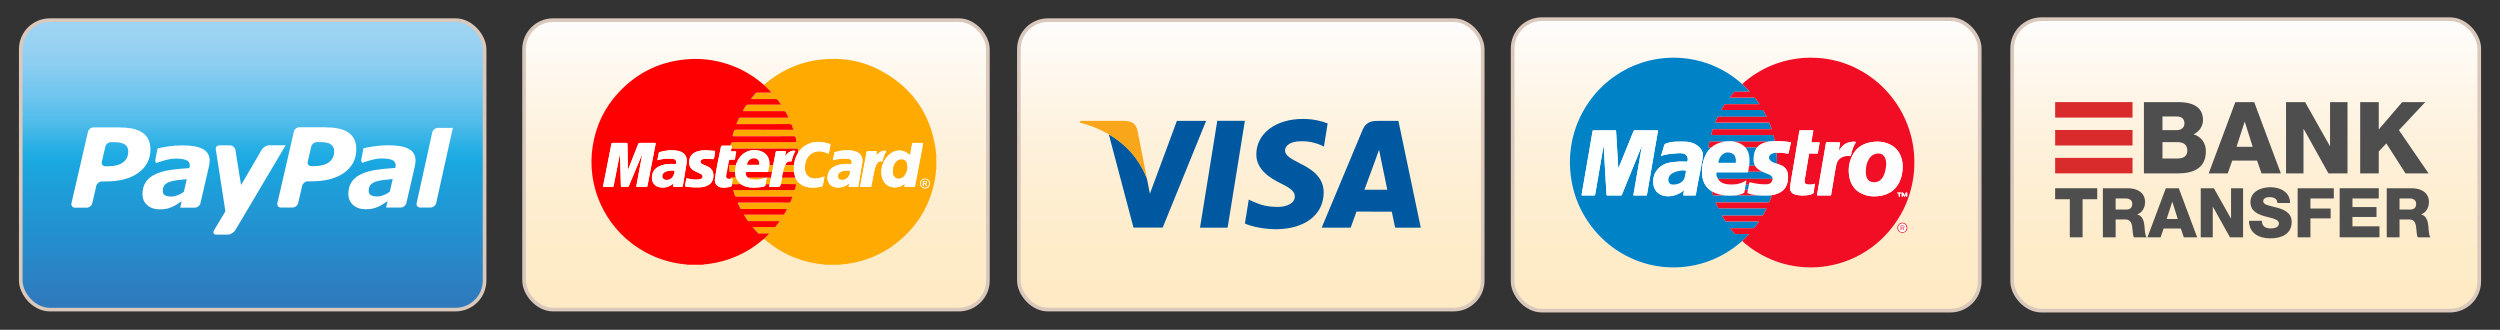 <svg xmlns="http://www.w3.org/2000/svg" xmlns:xlink="http://www.w3.org/1999/xlink" id="Layer_1" viewBox="0 0 470 62"><rect x="0" y="0" width="470" height="62" fill="#333333" stroke="none"/><defs><style>      .st0 {        fill: #f10e25;      }      .st1 {        fill: #fefdfd;      }      .st2 {        fill: #0383c8;      }      .st3 {        fill: #0481c6;      }      .st4 {        fill: #fefefd;      }      .st5 {        fill: #faa61a;      }      .st6 {        fill: #d92b2b;      }      .st7 {        fill: #fe0001;      }      .st8 {        fill: #feaa00;      }      .st9 {        fill: url(#linear-gradient1);      }      .st9, .st10, .st11, .st12, .st13 {        stroke: #d9c8bb;      }      .st9, .st10, .st13 {        stroke-width: .683px;      }      .st10 {        fill: url(#linear-gradient2);      }      .st11 {        fill: url(#linear-gradient4);      }      .st11, .st12 {        stroke-width: .688px;      }      .st12 {        fill: url(#linear-gradient3);      }      .st14 {        fill: #0082c7;      }      .st15 {        fill: #4e4e4e;      }      .st16 {        fill: #fff;      }      .st17 {        fill: #0058a0;      }      .st18 {        fill: #fefefe;      }      .st13 {        fill: url(#linear-gradient);      }      .st19 {        fill: #f01329;      }      .st20 {        fill: #fdfefe;      }      .st21 {        fill: #f10f26;      }      .st22 {        fill: #fefdfe;      }      .st23 {        fill: #0182c8;      }      .st24 {        fill: #fef9f9;      }    </style><linearGradient id="linear-gradient" x1="142.125" y1="58.203" x2="142.125" y2="3.788" gradientUnits="userSpaceOnUse"><stop offset="0" stop-color="#feeac4"></stop><stop offset=".24" stop-color="#feecca"></stop><stop offset=".567" stop-color="#fef1db"></stop><stop offset=".941" stop-color="#fefbf7"></stop><stop offset="1" stop-color="#fefdfd"></stop></linearGradient><linearGradient id="linear-gradient1" x1="235.149" x2="235.149" xlink:href="#linear-gradient"></linearGradient><linearGradient id="linear-gradient2" x1="47.503" y1="58.203" x2="47.503" y2="3.788" gradientUnits="userSpaceOnUse"><stop offset="0" stop-color="#3078bc"></stop><stop offset=".5" stop-color="#1aa6df"></stop><stop offset=".545" stop-color="#21ade4"></stop><stop offset=".649" stop-color="#51bcea"></stop><stop offset=".748" stop-color="#71c6ef"></stop><stop offset=".843" stop-color="#8bcdf1"></stop><stop offset=".929" stop-color="#99d2f2"></stop><stop offset="1" stop-color="#9fd4f3"></stop></linearGradient><linearGradient id="linear-gradient3" x1="328.279" y1="58.398" x2="328.279" y2="3.602" xlink:href="#linear-gradient"></linearGradient><linearGradient id="linear-gradient4" x1="422.192" y1="58.398" x2="422.192" y2="3.602" xlink:href="#linear-gradient"></linearGradient></defs><g><rect class="st13" x="98.525" y="3.788" width="87.202" height="54.416" rx="5.464" ry="5.464"></rect><rect class="st9" x="191.548" y="3.788" width="87.202" height="54.416" rx="5.464" ry="5.464"></rect><g id="mpuyg7.tif"><g><path class="st8" d="M176.03,29.055v2.786c-.073.045-.045.121-.05.183-.05.572-.116,1.142-.218,1.706-.754,4.175-2.651,7.745-5.723,10.669-3.089,2.941-6.767,4.676-11,5.232-.364.048-.735.038-1.091.14h-2.887c-.033-.072-.1-.047-.155-.052-1.068-.095-2.122-.267-3.161-.533-3.052-.779-5.754-2.22-8.122-4.293.307-.338.693-.599.993-.997-.637,0-1.235.001-1.833-.001-.082-0-.174.028-.243-.037-.37-.352-.701-.739-1.055-1.178.148,0,.239,0,.329,0,1.232,0,2.465.001,3.697-.001.089-0.0.191.03.262-.054.275-.325.537-.659.776-1.02-.112-.058-.206-.035-.295-.035-1.798-.002-3.596-.001-5.394-.002-.106-0-.221.026-.296-.09-.211-.325-.426-.648-.64-.971-.068-.103-.043-.15.084-.149.211.003.422 0.0.633 0,2.161-0,4.322.001,6.483-.002.101-0.0.224.051.298-.073.188-.316.382-.628.542-.995h-.332c-2.718,0-5.436 0-8.154-0-.123-0-.248.026-.316-.132-.13-.301-.272-.598-.417-.892-.079-.158-.016-.195.13-.187.067.004.135 0.0.203 0,3.072-0,6.145-.002,9.217.005.201 0.0.308-.053.368-.245.062-.2.151-.392.226-.589.11-.29.109-.291-.197-.291-3.402-0-6.803-.002-10.205.004-.199 0-.31-.041-.357-.249-.047-.212-.133-.416-.197-.625-.107-.347-.106-.347.267-.347,3.452-0,6.905.001,10.357-.003.275-0.0.613.114.81-.05.193-.161.174-.509.24-.777.072-.292.071-.293-.232-.295-.852-.004-1.705-.008-2.557-.012.033-.407.131-.802.212-1.2.829-.001,1.658-.001,2.486-.002.49,1.048,1.337,1.616,2.454,1.814.742.132,1.478.061,2.212-.078.461-.088.465-.08.554-.531.093-.473.18-.948.273-1.445-.346.123-.655.233-.974.314-.331.084-.663.112-1.002.088-.888-.064-1.513-.614-1.68-1.483-.094-.49-.038-.975.066-1.455.255-1.183,1.089-2.006,2.222-2.159.697-.094,1.354.094,1.983.386.118.055.184.091.213-.091.081-.507.179-1.012.278-1.516.024-.122-.026-.168-.13-.195-.261-.067-.519-.144-.781-.206-1.418-.336-2.76-.195-3.993.639-.453.306-.805.713-1.152,1.126-.021-.184-.047-.367-.062-.551-.007-.086-.045-.12-.127-.118-.076.001-.152-.001-.228-.001-4.034-.001-8.068-.003-12.102-.004.01-.074.015-.15.03-.223.063-.309.064-.309-.234-.336.012-.083.021-.166.037-.248q.079-.403.478-.403c3.857,0,7.714,0,11.57,0q.354,0,.279-.362c-.033-.156-.084-.31-.101-.467-.025-.225-.124-.294-.356-.293-3.713.008-7.427.006-11.14.006-.059,0-.119-.007-.177.001-.191.029-.236-.047-.18-.222.077-.24.159-.479.212-.725.049-.225.164-.277.386-.277,3.494.008,6.988.005,10.482.005.059,0,.119-.005.177.001.137.014.161-.045.117-.162-.074-.197-.16-.391-.211-.593-.062-.245-.188-.317-.445-.316-3.215.01-6.431.007-9.646.007-.068,0-.135-.005-.202.001-.158.014-.166-.056-.111-.178.118-.26.245-.518.343-.786.072-.196.18-.258.39-.257,2.878.008,5.756.005,8.634.005.068,0,.135-.004.203.001.133.009.168-.035.103-.159-.146-.275-.297-.548-.426-.831-.087-.19-.213-.241-.415-.241-2.439.007-4.878.004-7.317.004-.068,0-.135-.002-.203-0-.153.004-.178-.057-.1-.182.152-.243.314-.481.446-.734.12-.229.279-.303.54-.301,1.949.012,3.899.007,5.848.005.086-0.0.179.024.282-.041-.193-.266-.388-.509-.553-.772-.124-.198-.277-.249-.501-.248-1.443.009-2.886.005-4.329.003-.089-0-.182.024-.292-.034.277-.358.558-.7.856-1.03.1-.11.203-.153.351-.152.802.006,1.603.004,2.405.001.077-0.0.166.037.237-.04-.406-.528-.932-.93-1.386-1.405.041-.03.083-.057.121-.09,3.461-2.977,7.475-4.577,12.031-4.777,3.322-.146,6.51.482,9.466,2.014,6.075,3.149,9.646,8.12,10.653,14.909.051.346.036.7.139,1.039ZM170.102,34.539c-.02.157-.024.276-.053.388-.045.172.015.212.182.209.523-.01,1.046-.009,1.569-0.0.157.003.21-.042.24-.203.488-2.626.982-5.25,1.484-7.873.035-.181-.028-.194-.173-.192-.548.006-1.097.012-1.645.001-.171-.004-.211.066-.236.214-.08.474-.165.946-.264,1.416-.045.215-.046.443-.157.661-.053-.048-.09-.082-.127-.115-.996-.902-2.272-1-3.397-.262-1.365.897-2.133,2.857-1.742,4.446.367,1.492,1.543,2.247,3.042,1.947.469-.094.88-.315,1.275-.638ZM159.617,34.47c-.019.177-.025.295-.045.411-.032.185.01.267.226.258.438-.019.878-.018,1.316 0.0.205.009.249-.077.278-.252.192-1.19.396-2.377.592-3.566.06-.365.153-.733.152-1.099-.001-.879-.5-1.519-1.381-1.78-1.267-.375-2.52-.183-3.763.154-.062.017-.11.043-.123.11-.092.464-.184.928-.281,1.418.077-.021.108-.03.14-.038.899-.222,1.807-.327,2.732-.222.153.017.3.053.43.136.213.136.287.418.193.727-.076.25-.274.103-.404.099-.788-.022-1.57.002-2.324.264-.929.323-1.6.885-1.768,1.916-.17,1.039.3,1.877,1.226,2.157.309.094.626.124.95.099.684-.051,1.298-.271,1.853-.789ZM164.711,29.237c.036-.198.064-.397.11-.592.038-.165.021-.246-.183-.241-.489.013-.978.011-1.467 0-.157-.003-.222.048-.251.2-.394,2.119-.79,4.238-1.195,6.355-.035.183.031.195.174.193.557-.005,1.113-.007,1.67.001.167.003.23-.049.261-.219.159-.878.325-1.755.504-2.629.108-.528.235-1.054.518-1.523.205-.339.499-.53.908-.447.138.028.161-.035.182-.132.13-.595.321-1.169.63-1.698.089-.152.015-.159-.11-.17-.417-.038-.78.087-1.11.335-.222.167-.407.372-.64.566ZM172.984,34.494c-.002.511.395.919.905.928.503.009.92-.399.927-.906.007-.524-.401-.943-.917-.941-.507.002-.913.409-.915.919Z"></path><path class="st7" d="M146.819,34.604c.852.004,1.705.008,2.557.012.303.001.304.003.232.295-.066.268-.047.615-.24.777-.196.165-.535.05-.81.05-3.452.004-6.905.003-10.357.003-.373,0-.374 0-.267.347.065.209.15.412.197.625.046.208.158.249.357.249,3.402-.006,6.803-.004,10.205-.004.306,0,.307.001.197.291-.075.197-.164.388-.226.589-.06.192-.167.245-.368.245-3.072-.007-6.145-.005-9.217-.005-.068,0-.135.003-.203-0-.146-.008-.209.029-.13.187.146.294.287.591.417.892.068.158.194.132.316.132,2.718 0,5.436 0,8.154 0h.332c-.16.367-.354.68-.542.995-.074.124-.197.073-.298.073-2.161.003-4.322.002-6.483.002-.211,0-.422.003-.633-0-.127-.002-.152.045-.084.149.213.324.428.646.64.971.076.116.19.09.296.09,1.798.001,3.596 0,5.394.002.089 0.0.183-.022.295.035-.24.361-.501.696-.776,1.02-.071.084-.173.054-.262.054-1.232.002-2.465.001-3.697.001-.091,0-.181,0-.329,0,.354.439.684.826,1.055,1.178.069.066.161.037.243.037.598.002,1.196.001,1.833.001-.299.398-.686.658-.993.997-.033.027-.066.053-.098.08-3.001,2.59-6.463,4.152-10.399,4.66-.336.043-.682.026-1.009.138h-2.938c-.032-.074-.1-.047-.154-.051-3.277-.289-6.296-1.323-9.055-3.119-6.334-4.123-9.705-11.614-8.555-19.065.603-3.908,2.241-7.335,4.946-10.218,3.548-3.782,7.931-5.85,13.111-6.199,2.959-.199,5.815.279,8.563,1.386,2.059.829,3.912,1.999,5.584,3.457.453.474.979.877,1.386,1.405-.071.078-.16.04-.237.04-.802.003-1.604.005-2.405-.001-.147-.001-.251.041-.351.152-.297.33-.578.672-.856,1.03.111.058.204.034.292.034,1.443.002,2.886.006,4.329-.003.224-.001.377.05.501.248.164.263.36.506.553.772-.103.065-.196.041-.282.041-1.95.002-3.899.007-5.848-.005-.261-.002-.42.072-.54.301-.133.253-.294.491-.446.734-.079.126-.053.186.1.182.067-.002.135 0.0.203 0,2.439 0,4.878.002,7.317-.004.202-.001.329.05.415.241.129.283.28.556.426.831.066.123.03.167-.103.159-.067-.004-.135-.001-.203-.001-2.878 0-5.756.003-8.634-.005-.21-.001-.318.061-.39.257-.098.268-.224.526-.343.786-.055.121-.047.191.111.178.067-.006.135-.001.202-.001,3.215,0,6.431.004,9.646-.007.257-.001.383.071.445.316.051.203.137.397.211.593.044.117.02.176-.117.162-.058-.006-.118-.001-.177-.001-3.494,0-6.988.002-10.482-.005-.222-0-.338.052-.386.277-.053.245-.135.485-.212.725-.056.175-.011.251.18.222.058-.009.118-.001.177-.001,3.713,0,7.427.002,11.14-.006.232-.001.332.068.356.293.017.158.068.311.101.467q.076.362-.279.362c-3.857,0-7.714,0-11.57,0q-.398,0-.478.403c-.016.082-.025.165-.037.248-.497.005-.995.022-1.492.008-.203-.006-.277.064-.315.252-.403,1.964-.821,3.925-1.116,5.909-.141.95.329,1.573,1.276,1.711.457.067.907-.021,1.358-.088.317-.047.596-.12.574-.529-.001-.013.019-.027.029-.04.512.015,1.023.04,1.535-.013.298.172.592.347.924.451,1.055.331,2.121.267,3.192.098.324-.051.624-.114.654-.524 0-.005.013-.01.02-.015.232.028.465.022.697.004.034.111-.009.215-.035.319-.041.162-.014.239.184.233.46-.014.921-.005,1.382-.005q.46,0,.576-.456c.008-.032.027-.061.041-.091ZM116.529,29.063c.011.002.021.004.032.005.003.042.006.084.007.126.054,1.906.111,3.813.156,5.719.005.198.069.239.25.231.312-.014.625-.015.936 0.0.181.009.261-.054.331-.221.754-1.819,1.518-3.634,2.281-5.449.037-.087.051-.192.162-.278-.01.106-.011.181-.024.254-.339,1.831-.676,3.662-1.026,5.491-.037.196.029.203.181.202.548-.006,1.097-.012,1.645.003.185.005.244-.058.274-.228.119-.663.251-1.324.38-1.986.377-1.943.753-3.887,1.136-5.829.038-.191 0-.242-.201-.239-.911.011-1.823.011-2.734-0-.191-.002-.278.054-.347.232-.583,1.497-1.177,2.991-1.768,4.485-.029.073-.039.158-.114.219-.063-.103-.036-.206-.038-.302-.031-1.468-.062-2.936-.085-4.404-.003-.167-.039-.232-.224-.229-.852.011-1.705.009-2.557.001-.159-.001-.212.046-.242.204-.257,1.34-.526,2.678-.791,4.017-.253,1.281-.502,2.563-.758,3.843-.032.159-.012.221.173.217.531-.012,1.063-.008,1.595-.002.126.001.172-.041.196-.166.265-1.364.537-2.727.808-4.091.121-.608.243-1.215.365-1.823ZM126.613,34.48c-.023.203-.031.346-.056.485-.025.135.019.173.155.171.489-.007.979-.007,1.468-0.0.127.002.171-.039.192-.166.234-1.439.478-2.876.712-4.315.185-1.134-.332-1.959-1.445-2.249-1.228-.32-2.442-.145-3.643.188-.058.016-.117.028-.131.099-.092.468-.183.935-.28,1.428.072-.019.103-.028.135-.036.907-.225,1.824-.331,2.757-.22.499.059.672.279.627.756-.017.176-.076.238-.269.224-.837-.06-1.67-.038-2.475.24-1.002.345-1.682.965-1.796,2.084-.115,1.124.531,1.95,1.654,2.072.879.096,1.669-.125,2.395-.761ZM130.589,35.231c.314,0,.576.008.837-.002.508-.019,1.007-.094,1.478-.298.817-.354,1.204-.994,1.222-1.869.017-.837-.351-1.439-1.124-1.781-.238-.105-.482-.199-.72-.305-.13-.058-.264-.118-.378-.2-.307-.221-.264-.642.079-.799.178-.081.37-.109.566-.116.482-.019.962.019,1.441.056.163.013.239-.019.26-.203.043-.368.107-.734.186-1.096.043-.198-.031-.253-.206-.265-.438-.029-.874-.076-1.312-.094-.652-.026-1.298.022-1.921.242-.9.317-1.394.962-1.445,1.903-.048.892.416,1.458,1.183,1.824.205.098.416.182.621.28.167.08.334.161.491.258.158.097.267.236.249.437-.019.216-.144.357-.34.431-.101.039-.209.067-.316.084-.757.117-1.496-.002-2.228-.184-.149-.037-.193.002-.215.137-.058.358-.098.721-.193,1.069-.072.263.034.312.251.351.525.094,1.056.113,1.534.139Z"></path><path class="st4" d="M170.102,34.539c-.395.323-.807.545-1.275.638-1.499.299-2.675-.455-3.042-1.947-.391-1.589.377-3.549,1.742-4.446,1.124-.739,2.401-.64,3.397.262.037.033.074.067.127.115.111-.219.112-.447.157-.661.099-.47.184-.943.264-1.416.025-.147.065-.217.236-.214.548.011,1.097.006,1.645-.001.145-.002.207.011.173.192-.501,2.623-.996,5.248-1.484,7.873-.03.161-.083.206-.24.203-.523-.009-1.046-.01-1.569 0-.167.003-.228-.037-.182-.209.029-.112.033-.231.053-.388ZM167.877,32.143c0,.126-.011.254.002.379.081.781.652,1.182,1.409.983.339-.089.606-.294.804-.58.463-.67.581-1.411.397-2.194-.119-.508-.468-.759-.992-.764-.473-.004-.847.198-1.133.565-.369.473-.492,1.024-.487,1.611Z"></path><path class="st4" d="M159.617,34.47c-.555.519-1.169.738-1.853.789-.324.024-.641-.006-.95-.099-.926-.28-1.396-1.118-1.226-2.157.168-1.031.839-1.593,1.768-1.916.754-.262,1.535-.285,2.324-.264.13.004.328.151.404-.099.094-.31.021-.592-.193-.727-.13-.083-.277-.118-.43-.136-.925-.104-1.834 0-2.732.222-.032.008-.064.017-.14.038.097-.49.189-.954.281-1.418.013-.067.061-.093.123-.11,1.243-.336,2.496-.529,3.763-.154.881.261,1.379.901,1.381,1.78.001.366-.092.734-.152,1.099-.196,1.189-.4,2.377-.592,3.566-.028.176-.073.261-.278.252-.438-.019-.878-.019-1.316-0-.216.009-.259-.073-.226-.258.02-.115.026-.233.045-.411ZM158.357,33.811c.757-.004,1.482-.793,1.424-1.546-.006-.078-.022-.13-.108-.136-.627-.048-1.249-.046-1.793.332-.292.203-.402.589-.293.896.104.293.38.455.77.453Z"></path><path class="st4" d="M150.059,28.612c.347-.413.699-.82,1.152-1.126,1.233-.833,2.574-.975,3.993-.639.262.062.521.139.781.206.104.027.154.073.13.195-.099.504-.197,1.009-.278,1.516-.029.181-.095.146-.213.091-.629-.291-1.286-.48-1.983-.386-1.133.153-1.967.975-2.222,2.159-.103.48-.16.965-.066,1.455.167.869.792,1.419,1.68,1.483.339.024.671-.004,1.002-.088.319-.081.628-.191.974-.314-.094.497-.18.972-.273,1.445-.089.451-.093.444-.554.531-.734.139-1.47.21-2.212.078-1.117-.198-1.964-.766-2.454-1.814-.138-.361-.222-.736-.294-1.115-.001-.4-.002-.8-.003-1.2.05-.28.094-.562.151-.84.121-.59.398-1.116.688-1.635Z"></path><path class="st4" d="M137.649,34.602c-.01.014-.029.028-.029.04.022.409-.257.481-.574.529-.451.067-.901.155-1.358.088-.947-.138-1.417-.761-1.276-1.711.294-1.984.713-3.945,1.116-5.909.039-.188.112-.258.315-.252.497.014.995-.003,1.492-.008.298.027.297.027.234.336-.015.073-.02.149-.03.223-.058.08-.038.181-.072.266-.07.177.001.217.168.208.219-.011.438 0.0.658-.004.11-.002.146.025.124.147-.08.448-.152.897-.215,1.347-.017.12-.063.155-.176.153-.244-.006-.489.005-.734-.004-.142-.006-.2.031-.228.185-.168.928-.352,1.853-.528,2.779-.059.312.047.474.357.563.148.043.297.058.448.023.067 0.0.138.017.199-.002.248-.074.252.027.214.235-.047.253-.129.504-.106.768Z"></path><path class="st7" d="M137.343,33.601c-.152.035-.3.02-.448-.023-.31-.09-.416-.251-.357-.563.176-.926.36-1.851.528-2.779.028-.154.086-.191.228-.185.244.01.489-.001.734.004.113.003.16-.032.176-.153.063-.45.135-.9.215-1.347.022-.121-.015-.149-.124-.147-.219.004-.439-.007-.658.004-.168.009-.239-.031-.168-.208.034-.085.014-.186.072-.266,4.034.001,8.068.002,12.102.004.076 0.0.152.002.228.001.082-.001.12.033.127.118.016.184.041.368.062.551-.29.519-.567,1.045-.688,1.635-.057.279-.101.56-.151.84-.533-.002-1.065-.004-1.598-.006.194-.564.507-.793,1.064-.741.157.015.14-.075.16-.158.124-.499.271-.99.505-1.452.063-.123.153-.235.18-.373-.867-.154-1.405.343-1.935.989.052-.299.08-.531.135-.756.037-.151.001-.188-.149-.185-.515.007-1.03.007-1.544-0-.142-.002-.186.049-.205.184-.035.25-.089.498-.141.745-.123.583-.189,1.178-.354,1.752-.233-.001-.467-.002-.7-.004.002-.084.003-.168.007-.252.054-1.049-.5-1.976-1.455-2.351-1.32-.518-2.88-.321-3.964.913-.436.497-.705,1.079-.912,1.697-.353-.004-.707-.007-1.06-.011-.09-.001-.176.005-.167.128.023.31.048.62.071.93.01.13.083.163.204.159.269-.01.538-.009.807-.012.029.378.082.753.174,1.121-.273-0-.547.006-.819-.004-.152-.005-.221.04-.182.198Z"></path><path class="st4" d="M164.711,29.237c.234-.194.418-.399.64-.566.329-.248.693-.373,1.11-.335.125.011.199.018.11.17-.309.528-.499,1.102-.63,1.698-.021.097-.044.16-.182.132-.41-.083-.703.108-.908.447-.283.469-.41.995-.518,1.523-.179.874-.346,1.751-.504,2.629-.031.17-.094.222-.261.219-.556-.009-1.113-.006-1.67-.001-.144.001-.209-.011-.174-.193.405-2.117.801-4.236,1.195-6.355.028-.152.093-.203.251-.2.489.01.978.013,1.467-0.0.204-.005.221.076.183.241-.045.195-.074.395-.11.592Z"></path><path class="st4" d="M145.339,31.087c.165-.574.231-1.169.354-1.752.052-.247.106-.495.141-.745.019-.135.063-.186.205-.184.515.008,1.03.008,1.544 0.0.15-.002.186.034.149.185-.055.225-.083.457-.135.756.529-.646,1.067-1.143,1.935-.989-.027.138-.118.25-.18.373-.234.461-.381.952-.505,1.452-.02.082-.003.173-.16.158-.557-.053-.871.177-1.064.741-.191.38-.308.782-.353,1.205-.138.36-.174.742-.238,1.117-.08.398-.179.793-.212,1.2-.014.03-.033.059-.041.091q-.116.456-.576.456c-.461,0-.921-.01-1.382.005-.199.006-.225-.071-.184-.233.026-.104.069-.208.035-.319.137-.387.172-.794.245-1.194.059-.3.118-.599.175-.899.016-.085.073-.172-.005-.255.187-.367.196-.773.253-1.168Z"></path><path class="st7" d="M147.03,33.404c.064-.376.1-.757.238-1.117.651 0,1.303.001,1.954.001.071.378.155.754.294,1.115-.829 0-1.658.001-2.486.002Z"></path><path class="st4" d="M172.984,34.494c.002-.51.408-.917.915-.919.515-.002.923.417.917.941-.006.507-.424.915-.927.906-.509-.009-.907-.417-.905-.928ZM173.138,34.491c-.003.431.332.77.761.771.418.001.756-.328.765-.744.009-.428-.325-.779-.75-.788-.422-.009-.772.335-.776.761Z"></path><path class="st4" d="M116.529,29.063c-.122.608-.244,1.215-.365,1.823-.271,1.363-.543,2.726-.808,4.091-.024.125-.07.167-.196.166-.532-.006-1.063-.01-1.595.002-.184.004-.205-.057-.173-.217.256-1.28.505-2.562.758-3.843.264-1.339.533-2.677.791-4.017.03-.158.083-.205.242-.204.852.008,1.705.01,2.557-.001.185-.002.221.062.224.229.023,1.468.054,2.936.085,4.404.002.096-.025.199.038.302.075-.061.085-.146.114-.219.591-1.494,1.185-2.988,1.768-4.485.069-.178.157-.235.347-.232.911.011,1.823.011,2.734 0.0.201-.002.238.048.201.239-.383,1.942-.759,3.886-1.136,5.829-.128.662-.26,1.322-.38,1.986-.031.17-.089.234-.274.228-.548-.015-1.097-.009-1.645-.003-.152.002-.219-.006-.181-.202.35-1.829.687-3.66,1.026-5.491.014-.073.015-.148.024-.254-.111.086-.125.19-.162.278-.763,1.815-1.527,3.63-2.281,5.449-.069.167-.15.23-.331.221-.311-.016-.625-.014-.936-0-.18.008-.245-.033-.25-.231-.045-1.907-.102-3.813-.156-5.719-.001-.042-.005-.084-.007-.126-.011-.002-.021-.004-.032-.005Z"></path><path class="st4" d="M126.613,34.48c-.727.636-1.517.857-2.395.761-1.123-.122-1.768-.948-1.654-2.072.114-1.119.794-1.739,1.796-2.084.805-.277,1.638-.3,2.475-.24.193.014.253-.048.269-.224.045-.477-.128-.697-.627-.756-.933-.111-1.85-.005-2.757.22-.031.008-.062.017-.135.036.096-.493.188-.96.28-1.428.014-.072.072-.083.131-.099,1.2-.333,2.414-.509,3.643-.188,1.113.29,1.63,1.115,1.445,2.249-.234,1.439-.478,2.876-.712,4.315-.021.127-.064.168-.192.166-.489-.006-.979-.007-1.468 0-.136.002-.179-.036-.155-.171.025-.139.034-.281.056-.485ZM126.222,32.104c-.363.019-.793.039-1.184.247-.391.208-.58.617-.464.991.104.336.486.525.937.458.668-.101,1.016-.539,1.196-1.149.151-.512.118-.553-.485-.547Z"></path><path class="st4" d="M138.316,31.092c.207-.618.475-1.2.912-1.697,1.083-1.234,2.644-1.432,3.964-.913.955.375,1.509,1.302,1.455,2.351-.004.084-.005.168-.007.252-.073.402-.146.804-.218,1.206-.08.093-.188.056-.285.056-1.215.002-2.43.009-3.645-.005-.241-.003-.29.088-.269.291.035.336.16.617.475.783.116.121.271.167.424.205.923.23,1.819.097,2.703-.203.133.006.249-.105.388-.058-.09.412-.218.816-.239,1.241-.007.005-.019.009-.02.015-.031.41-.33.472-.654.524-1.071.169-2.137.233-3.192-.098-.332-.104-.626-.279-.924-.451-.369-.331-.649-.725-.839-1.183-.092-.368-.145-.743-.174-1.121.024-.401.07-.799.145-1.193ZM140.451,30.973c.709,0,1.415 0,2.122-0.0.061,0,.108-.005.131-.083.121-.407-.158-.937-.567-1.062-.799-.244-1.591.286-1.686,1.145Z"></path><path class="st4" d="M130.589,35.231c-.478-.026-1.009-.046-1.534-.139-.217-.039-.323-.087-.251-.351.095-.348.135-.711.193-1.069.022-.135.066-.174.215-.137.732.181,1.471.301,2.228.184.107-.017.215-.045.316-.084.196-.075.321-.215.34-.431.018-.201-.091-.34-.249-.437-.157-.097-.324-.178-.491-.258-.205-.098-.416-.182-.621-.28-.767-.365-1.231-.932-1.183-1.824.051-.941.544-1.586,1.445-1.903.623-.219,1.269-.268,1.921-.242.438.018.875.065,1.312.094.176.012.249.067.206.265-.079.362-.142.729-.186,1.096-.022.184-.098.216-.26.203-.479-.037-.959-.076-1.441-.056-.196.008-.388.035-.566.116-.343.157-.386.577-.079.799.115.083.248.142.378.2.238.106.482.199.72.305.772.342,1.14.944,1.124,1.781-.018.874-.405,1.515-1.222,1.869-.471.204-.97.279-1.478.298-.261.01-.523.002-.837.002Z"></path><path class="st8" d="M138.344,33.406c.19.458.47.852.839,1.183-.511.053-1.023.028-1.535.013-.023-.264.059-.515.106-.768.039-.208.034-.309-.214-.235-.061.018-.133.002-.199.002-.038-.158.031-.203.183-.198.273.009.546.003.819.004Z"></path><path class="st8" d="M143.973,34.6c.021-.425.149-.829.239-1.241.228.107.47.013.703.052-.073.4-.109.807-.245,1.194-.233.018-.465.024-.697-.004Z"></path><path class="st8" d="M167.877,32.143c-.005-.586.118-1.138.487-1.611.286-.366.659-.569,1.133-.565.524.005.873.255.992.764.184.784.065,1.524-.397,2.194-.198.286-.465.491-.804.58-.757.198-1.328-.202-1.409-.983-.013-.125-.002-.253-.002-.379Z"></path><path class="st8" d="M158.357,33.811c-.39.002-.665-.16-.77-.453-.109-.307.001-.694.293-.896.544-.378,1.166-.38,1.793-.332.086.007.102.058.108.136.058.752-.668,1.542-1.424,1.546Z"></path><path class="st8" d="M149.223,32.288c-.651-0-1.303-.001-1.954-.001.045-.423.162-.825.353-1.205.533.002,1.065.004,1.598.006.001.4.002.8.003,1.2Z"></path><path class="st8" d="M138.316,31.092c-.075.394-.121.793-.145,1.193-.269.003-.538.003-.807.012-.121.004-.194-.029-.204-.159-.023-.31-.048-.62-.071-.93-.009-.124.076-.13.167-.128.353.004.707.008,1.06.011Z"></path><path class="st8" d="M144.42,32.29c.073-.402.146-.804.218-1.206.233.001.467.002.7.004-.057.395-.066.801-.253,1.168-.218.078-.443.032-.665.035Z"></path><path class="st7" d="M144.42,32.29c.222-.002.447.044.665-.035.078.083.021.171.005.255-.057.3-.117.6-.175.899-.233-.039-.476.055-.703-.052-.139-.047-.255.064-.388.058-1.042-.001-2.085-.001-3.127-.002-.314-.166-.439-.447-.475-.783-.021-.203.027-.293.269-.291,1.215.014,2.43.007,3.645.005.097-0.0.205.037.285-.056Z"></path><path class="st8" d="M173.138,34.491c.003-.426.354-.77.776-.761.425.009.759.36.75.788-.009.416-.346.745-.765.744-.429-.001-.765-.34-.761-.771ZM174.307,34.98c-.025-.046-.039-.076-.057-.104-.097-.152-.295-.296-.024-.47.025-.016.028-.077.029-.118.003-.14-.081-.229-.205-.249-.178-.028-.364-.059-.539.02-.016.007-.012.062-.013.095-.001.244-.001.488-0.0.732 0.0.059-.003.126.087.118.07-.006.068-.062.07-.112.002-.042-.004-.085.002-.126.008-.061-.035-.147.054-.174.077-.023.154.007.204.069.057.072.105.152.152.231.051.085.105.156.239.087Z"></path><path class="st7" d="M126.222,32.104c.603-.006.636.034.485.547-.179.609-.527,1.048-1.196,1.149-.45.068-.832-.121-.937-.458-.116-.374.072-.783.464-.991.391-.208.821-.228,1.184-.247Z"></path><path class="st7" d="M140.451,30.973c.095-.858.888-1.388,1.686-1.145.408.125.688.655.567,1.062-.023.078-.07.083-.131.083-.707 0-1.414 0-2.122 0Z"></path><path class="st8" d="M140.697,33.415c1.042.001,2.085.001,3.127.002-.884.3-1.78.433-2.703.203-.153-.038-.308-.084-.424-.205Z"></path><path class="st4" d="M174.307,34.98c-.134.068-.188-.002-.239-.087-.047-.079-.095-.159-.152-.231-.05-.062-.128-.092-.204-.069-.089.027-.046.113-.054.174-.006.041-0.0.084-.002.126-.002.05-0.0.106-.07.112-.09.008-.086-.059-.087-.118-.001-.244-.001-.488 0-.732 0-.033-.003-.088.013-.095.175-.079.361-.048.539-.02.125.02.208.109.205.249-.001.04-.004.102-.029.118-.271.174-.072.318.024.47.018.028.032.057.057.104ZM173.855,34.446c.074-.019.225.014.225-.14.001-.173-.154-.136-.265-.148-.114-.013-.164.028-.164.153 0.0.139.076.148.203.136Z"></path><path class="st8" d="M173.855,34.446c-.127.012-.203.003-.203-.136-0-.125.049-.166.164-.153.111.012.265-.024.265.148-0.0.155-.151.121-.225.14Z"></path></g></g><g><path class="st17" d="M221.256,22.727l-5.077,13.694-.543-2.782c-1.228-3.323-3.617-6.354-7.182-8.386l4.641,17.538h5.489l8.164-20.063h-5.491"></path><polyline class="st17" points="225.605 42.797 228.848 22.71 234.038 22.71 230.791 42.797 225.605 42.797"></polyline><path class="st17" d="M249.604,23.206c-1.024-.408-2.643-.848-4.645-.848-5.133,0-8.74,2.726-8.771,6.625-.032,2.895,2.578,4.502,4.544,5.465,2.021.984,2.7,1.614,2.692,2.494-.019,1.341-1.619,1.953-3.108,1.953-2.073,0-3.177-.299-4.875-1.053l-.675-.316-.725,4.493c1.213.568,3.449,1.047,5.783,1.077,5.444,0,8.984-2.698,9.026-6.866.025-2.289-1.361-4.026-4.361-5.46-1.806-.929-2.929-1.545-2.91-2.489.002-.834.94-1.726,2.976-1.726,1.697-.034,2.913.358,3.88.77l.463.234.703-4.355"></path><path class="st17" d="M262.904,22.729h-4.006c-1.243,0-2.172.361-2.723,1.666l-7.699,18.405h5.451s.891-2.473,1.089-3.018c.599,0,5.884.012,6.639.012.162.703.637,3.007.637,3.007h4.814l-4.202-20.071M256.51,35.675c.433-1.153,2.069-5.613,2.069-5.613-.034.054.42-1.166.688-1.918l.345,1.737s.997,4.791,1.203,5.794h-4.305Z"></path><path class="st5" d="M211.471,22.72h-8.367l-.046.346c6.5,1.66,10.792,5.751,12.576,10.576l-1.815-9.228c-.313-1.276-1.224-1.648-2.349-1.694Z"></path></g></g><g><rect class="st10" x="3.902" y="3.788" width="87.202" height="54.416" rx="5.464" ry="5.464"></rect><g><path class="st16" d="M61.834,30.503c-.661.481-1.58.725-2.77.725h-.541c-.474,0-.772-.378-.665-.838l.661-2.849c.104-.456.576-.831,1.046-.831h.721c.84,0,1.472.14,1.904.426.424.281.636.716.636,1.304,0,.894-.332,1.58-.99,2.063ZM66.569,26.116c-.272-.527-.679-.96-1.207-1.287-.537-.336-1.172-.566-1.905-.702-.735-.134-1.596-.203-2.584-.203h-4.581c-.472,0-.942.373-1.046.834l-3.098,13.419c-.11.461.191.836.659.836h2.2c.472,0,.942-.375,1.052-.836l.751-3.252c.108-.456.576-.834,1.048-.834h.629c2.683,0,4.767-.55,6.262-1.649,1.49-1.103,2.238-2.549,2.238-4.343,0-.792-.138-1.451-.419-1.983"></path><path class="st16" d="M73.276,36.048c-.357.256-.742.468-1.149.633-.403.166-.787.251-1.142.251-.548,0-.965-.081-1.248-.242-.286-.157-.428-.428-.428-.82,0-.445.106-.801.325-1.073.212-.267.528-.477.933-.624.396-.143.88-.251,1.444-.325.564-.071,1.168-.136,1.817-.193l-.55,2.393ZM72.587,39.013h2.757c.47,0,.942-.375,1.05-.836l1.596-6.909c.042-.164.074-.35.099-.569.021-.216.034-.394.034-.525,0-.981-.419-1.704-1.248-2.167-.838-.47-2.139-.7-3.917-.7-.884,0-1.769.067-2.658.203-.891.136-1.545.258-1.971.369l-.371,1.884c-.09.461-.014.84.17.84.357-.133.901-.299,1.621-.504.728-.205,1.386-.306,1.983-.306.884,0,1.545.094,1.987.283.44.191.666.52.666.99,0,.113-.012.216-.032.311-.023.092-.039.161-.048.2-1.253.074-2.425.189-3.505.345-1.075.154-2.004.408-2.786.76-.831.373-1.458.87-1.884,1.497-.424.627-.636,1.386-.636,2.287,0,.852.299,1.545.898,2.075.596.532,1.366.797,2.308.797.587,0,1.046-.041,1.377-.124.327-.083.684-.203,1.059-.362.279-.122.578-.29.903-.504.323-.212.599-.394.829-.546l-.281,1.211"></path><path class="st16" d="M85.136,24.043l-3.134,14.135c-.104.461-.576.836-1.048.836h-1.96c-.47,0-.772-.375-.663-.836l2.939-13.302c.108-.458.58-.834,1.05-.834h2.816"></path><path class="st16" d="M23.122,30.526c-.659.484-1.578.728-2.764.728h-.546c-.472,0-.774-.378-.668-.838l.661-2.849c.108-.461.58-.836,1.052-.836h.716c.838,0,1.474.145,1.9.431.428.281.642.716.642,1.303,0,.891-.332,1.58-.995,2.061ZM27.861,26.141c-.274-.53-.677-.96-1.209-1.289-.539-.332-1.168-.564-1.902-.703-.737-.133-1.596-.2-2.582-.2h-4.581c-.477,0-.944.373-1.052.834l-3.098,13.419c-.106.461.191.836.668.836h2.197c.47,0,.942-.375,1.048-.834l.751-3.254c.108-.458.578-.834,1.05-.834h.629c2.683,0,4.769-.548,6.262-1.649,1.492-1.103,2.238-2.547,2.238-4.346,0-.79-.141-1.451-.419-1.981"></path><path class="st16" d="M34.563,36.072c-.357.256-.739.47-1.147.635-.407.166-.785.249-1.142.249-.546,0-.963-.078-1.248-.237-.283-.157-.426-.433-.426-.827,0-.44.104-.799.318-1.069.219-.267.532-.475.94-.626.401-.138.877-.249,1.442-.325.566-.071,1.174-.136,1.815-.189l-.55,2.388ZM33.879,39.038h2.757c.472,0,.942-.375,1.048-.834l1.598-6.911c.044-.163.076-.352.092-.571.025-.214.039-.391.039-.52,0-.983-.417-1.706-1.251-2.172-.831-.467-2.137-.7-3.917-.7-.884,0-1.769.067-2.653.205-.894.136-1.552.26-1.971.368l-.373,1.882c-.092.463-.012.843.171.843.362-.134.9-.304,1.624-.507.728-.2,1.384-.304,1.983-.304.877,0,1.543.095,1.988.283.442.191.668.52.668.99,0,.113-.018.216-.035.308-.028.095-.044.161-.046.203-1.26.074-2.425.187-3.507.343-1.078.157-2.006.412-2.787.762-.831.375-1.458.873-1.884,1.497-.424.626-.638,1.389-.638,2.287,0,.852.297,1.545.898,2.075.596.53,1.368.797,2.308.797.59,0,1.045-.044,1.377-.124.334-.085.686-.203,1.059-.362.279-.122.58-.29.905-.504.32-.214.601-.396.824-.548l-.276,1.214"></path><path class="st16" d="M50.575,27.313c-.47,0-1.092.38-1.375.836l-3.88,6.649-1.064-6.637c-.106-.461-.576-.838-1.05-.838h-1.958c-.472,0-.774.378-.665.838l1.697,10.964c.032.237.064.438.092.606l-2.112,3.533c-.281.461-.129.836.338.836h2.275c.472,0,1.087-.375,1.368-.836l9.463-15.95h-3.13Z"></path></g></g><rect class="st12" x="284.373" y="3.602" width="87.812" height="54.797" rx="5.503" ry="5.503"></rect><rect class="st11" x="378.286" y="3.602" width="87.812" height="54.797" rx="5.503" ry="5.503"></rect><g><g><path class="st15" d="M403.055,19.197h6.268c2.308-.037,4.841.563,4.841,3.359,0,1.201-.713,2.177-1.764,2.702,1.426.413,2.308,1.652,2.308,3.171,0,3.19-2.346,4.166-5.217,4.166h-6.436v-13.398h0ZM406.545,24.47h2.703c.6,0,1.426-.319,1.426-1.276,0-.976-.694-1.295-1.426-1.295h-2.703v2.571h0ZM406.545,29.799h2.796c1.107,0,1.876-.394,1.876-1.501,0-1.182-.826-1.576-1.876-1.576h-2.796v3.077Z"></path><path class="st15" d="M420.243,19.197h3.546l5.01,13.398h-3.64l-.826-2.402h-4.672l-.845,2.402h-3.584l5.011-13.398ZM420.467,27.604h3.04l-1.482-4.691h-.037l-1.52,4.691Z"></path><path class="st15" d="M429.773,19.197h3.585l4.654,8.257h.037v-8.257h3.284v13.398h-3.585l-4.654-8.35h-.037v8.35h-3.284v-13.398Z"></path><path class="st15" d="M443.715,19.197h3.49v5.142l4.41-5.142h4.335l-4.954,5.273,5.574,8.125h-4.335l-3.603-5.629-1.426,1.501v4.128h-3.49v-13.398h-0v-0Z"></path></g><g><path class="st15" d="M394.278,37.457h-2.753v7.159h-2.403v-7.159h-2.753v-2.068h7.909v2.068Z"></path><path class="st15" d="M395.338,35.389h4.704c1.628,0,3.231.737,3.231,2.597,0,.995-.478,1.939-1.447,2.313v.026c.982.233,1.266,1.331,1.344,2.21.026.388.065,1.744.388,2.081h-2.378c-.207-.31-.245-1.215-.271-1.473-.065-.931-.219-1.887-1.344-1.887h-1.822v3.36h-2.404v-9.227ZM397.742,39.395h2.015c.724,0,1.111-.388,1.111-1.085,0-.685-.543-.995-1.215-.995h-1.912l0,2.081Z"></path><path class="st15" d="M407.174,35.389h2.442l3.45,9.227h-2.507l-.568-1.654h-3.218l-.581,1.654h-2.469l3.45-9.227ZM407.33,41.178h2.094l-1.021-3.231h-.026l-1.047,3.231Z"></path><path class="st15" d="M413.739,35.389h2.468l3.205,5.686h.026v-5.686h2.261v9.227h-2.468l-3.205-5.75h-.026v5.75h-2.261v-9.227h0Z"></path><path class="st15" d="M425.215,41.514c.052,1.085.724,1.434,1.745,1.434.723,0,1.473-.258,1.473-.943,0-.814-1.318-.969-2.649-1.344-1.318-.375-2.701-.969-2.701-2.662,0-2.016,2.029-2.804,3.761-2.804,1.835,0,3.683.891,3.696,2.972h-2.404c.039-.84-.75-1.111-1.486-1.111-.517,0-1.163.181-1.163.788,0,.711,1.331.84,2.675,1.215,1.331.375,2.675.995,2.675,2.662,0,2.339-1.99,3.089-4.019,3.089-2.119,0-3.993-.931-4.006-3.295h2.404v0Z"></path><path class="st15" d="M431.96,35.389h6.797v1.925h-4.394v1.887h3.799v1.86h-3.799v3.554h-2.404v-9.227Z"></path><path class="st15" d="M439.856,35.389h7.353v1.925h-4.949v1.615h4.523v1.861h-4.523v1.758h5.079v2.067h-7.482l-0-9.226h0Z"></path><path class="st15" d="M448.708,35.389h4.704c1.628,0,3.23.737,3.23,2.597,0,.995-.478,1.939-1.447,2.313v.026c.982.233,1.266,1.331,1.344,2.21.026.388.065,1.744.388,2.081h-2.378c-.207-.31-.245-1.215-.271-1.473-.065-.931-.219-1.887-1.344-1.887h-1.822v3.36h-2.404v-9.227h0ZM451.112,39.395h2.016c.723,0,1.111-.388,1.111-1.085,0-.685-.542-.995-1.215-.995h-1.912v2.081Z"></path></g><g><rect class="st6" x="386.369" y="19.195" width="14.548" height="2.913"></rect><rect class="st6" x="386.369" y="29.682" width="14.548" height="2.913"></rect><rect class="st6" x="386.369" y="24.438" width="14.548" height="2.913"></rect></g></g><g><path class="st18" d="M327.539,15.798c-.042-.034-.086-.065-.126-.101-1.888-1.664-4.012-2.926-6.387-3.765-1.674-.591-3.397-.939-5.167-1.053-1.221-.079-2.439-.035-3.654.117-1.208.151-2.389.415-3.546.788-1.82.587-3.51,1.437-5.077,2.531-2.125,1.483-3.89,3.316-5.295,5.493-.982,1.522-1.746,3.149-2.274,4.882-.632,2.076-.922,4.2-.859,6.372.036,1.234.175,2.454.432,3.66.457,2.144,1.244,4.161,2.376,6.038,1.417,2.352,3.239,4.335,5.479,5.93,1.982,1.412,4.153,2.411,6.51,3.007,1.218.308,2.456.489,3.708.55,1.074.052,2.148.017,3.218-.109,1.306-.154,2.583-.434,3.83-.851,1.776-.594,3.432-1.427,4.966-2.504.65-.457,1.268-.955,1.865-1.477.023.023.044.047.068.068,1.612,1.439,3.416,2.575,5.409,3.412,2.065.868,4.219,1.347,6.452,1.461,1.395.072,2.784-.012,4.164-.243,1.842-.309,3.602-.873,5.276-1.697,2.867-1.412,5.249-3.414,7.144-5.985,1.916-2.6,3.114-5.507,3.62-8.697.228-1.44.281-2.89.198-4.345-.074-1.303-.282-2.584-.618-3.845-.76-2.848-2.088-5.401-3.984-7.658-1.772-2.11-3.901-3.769-6.369-4.984-2.282-1.124-4.701-1.755-7.24-1.916-1.816-.115-3.614.024-5.392.416-2.196.485-4.243,1.33-6.141,2.535-.918.583-1.789,1.227-2.586,1.968ZM356.693,42.822c-.017.488.419.928.937.947.515.019.971-.404.964-.928-.006-.496-.338-.943-.916-.974-.511-.027-.967.422-.985.954Z"></path><path class="st14" d="M327.538,45.307c-.598.523-1.215,1.021-1.865,1.477-1.533,1.077-3.189,1.91-4.966,2.504-1.247.417-2.523.697-3.83.851-1.071.126-2.144.161-3.218.109-1.253-.061-2.491-.242-3.708-.55-2.357-.597-4.528-1.596-6.51-3.007-2.24-1.595-4.062-3.578-5.479-5.93-1.131-1.877-1.919-3.894-2.376-6.038-.257-1.206-.397-2.426-.432-3.66-.063-2.172.227-4.296.859-6.372.528-1.733,1.292-3.36,2.274-4.882,1.405-2.177,3.17-4.01,5.295-5.493,1.567-1.094,3.257-1.944,5.077-2.531,1.157-.373,2.338-.637,3.546-.788,1.215-.152,2.433-.196,3.654-.117,1.77.114,3.493.462,5.167,1.053,2.375.838,4.5,2.1,6.387,3.765.04.036.084.067.126.101.481.462.978.909,1.431,1.45-.088,0-.145,0-.203,0-.848,0-1.696.002-2.544-.002-.101-0-.17.029-.235.106-.25.298-.507.59-.76.885-.025.029-.069.052-.058.112h.179c1.367,0,2.734.013,4.1-.009.341-.006.565.08.741.371.18.297.397.571.615.879h-.209c-2.058,0-4.116.001-6.174-.002-.109-0-.176.029-.233.126-.139.237-.291.467-.437.7-.052.083-.103.168-.165.269h.177c2.512,0,5.024.001,7.536-.003.124-0.0.196.033.253.147.169.337.348.669.525,1.002.045.085.058.142-.071.126-.032-.004-.065-.001-.097-.001-2.928,0-5.856.001-8.783-.003-.124-0-.193.029-.245.148-.113.262-.244.516-.367.774q-.087.181.116.182c3.257 0,6.515 0,9.772 0.0.043,0,.087.004.13-.001.072-.009.107.025.13.09.125.35.252.699.382,1.048.029.079.014.111-.073.102-.037-.004-.076-.001-.113-.001-3.554,0-7.109.001-10.663-.003-.14-0-.211.029-.246.174-.062.251-.146.496-.222.743q-.054.179.131.179c3.187 0,6.374 0,9.561 0.0.61,0,1.221.004,1.831-.003.122-.001.17.04.195.153.072.332.151.662.228.993-.419.034-.838.069-1.257.103-.075-.002-.151-.006-.226-.006-1.97-0-3.939-0-5.909 0-.075 0-.151.004-.226.006-.64-.084-1.28-.069-1.92 0-.378-.002-.755-.006-1.133-.006-.496-.001-.993-.001-1.489 0-.06 0-.132-.024-.149.076-.053.308-.109.615-.165.923-.014.077.009.106.091.104.135-.004.269.003.404.005-.36.352-.678.737-.918,1.182-.658,1.216-.882,2.522-.781,3.888.101,1.374.678,2.477,1.88,3.21.023.2.113.381.155.575.024.113.077.141.188.14.713-.006,1.425-.003,2.138-.004.553.03,1.106.026,1.659-0,1.605-0,3.211-.001,4.817-.001.703.027,1.406.035,2.109-.011.121-.008.163.025.112.156-.131.336-.26.674-.369,1.018-.048.15-.124.179-.268.179-3.225-.004-6.45-.003-9.675-.003h-.206c.151.32.296.602.417.894.068.165.16.212.337.211,2.885-.007,5.769-.005,8.654-.005.181,0,.182.001.103.159-.181.361-.367.72-.566,1.073-.058.103-.119.14-.238.14-2.442-.004-4.883-.003-7.325-.003h-.2c.226.341.441.656.644.979.061.097.128.123.235.123,1.972-.003,3.943-.002,5.915-.002h.196c-.037.06-.059.101-.086.139-.235.337-.474.669-.726.994-.076.098-.151.142-.28.141-1.394-.005-2.787-.003-4.181-.003-.057,0-.114,0-.203,0,.304.351.587.675.865,1.003.062.073.125.101.22.1.778-.004,1.556-.002,2.334-.002h.161c-.014.074-.063.103-.097.141-.368.41-.775.782-1.172,1.163ZM304.247,31.677c-.008-.071-.012-.095-.014-.12-.044-.738-.087-1.477-.131-2.215-.094-1.568-.191-3.137-.281-4.705-.006-.106-.034-.136-.138-.135-1.372.003-2.745.003-4.117-0-.112-0-.144.04-.161.145-.183,1.089-.371,2.178-.559,3.267-.254,1.471-.51,2.941-.765,4.412-.246,1.423-.489,2.847-.737,4.269-.022.123.003.154.13.152.735-.006,1.47-.008,2.204.001.157.002.195-.057.218-.195.163-.973.333-1.944.501-2.916.21-1.216.421-2.432.631-3.648.131-.759.261-1.519.392-2.278.007-.039 0-.101.06-.096.051.004.032.06.034.094.023.41.043.82.066,1.229.047.841.094,1.682.142,2.523.049.852.099,1.703.15,2.555.051.862.106,1.725.151,2.587.007.131.058.142.165.141.843-.004,1.686-.005,2.528.001.119.001.165-.042.207-.146.244-.615.497-1.228.747-1.841.952-2.338,1.905-4.677,2.859-7.015.02-.049.017-.121.091-.134.026.026.014.052.01.078-.157.908-.313,1.816-.47,2.724-.221,1.28-.443,2.559-.664,3.839-.137.791-.271,1.583-.41,2.374-.015.086-.013.121.092.12.773-.004,1.545-.003,2.318-.001.074 0.0.112-.011.127-.1.222-1.307.451-2.613.676-3.919.221-1.28.44-2.56.661-3.839.243-1.402.486-2.803.733-4.204.025-.141-.003-.183-.155-.182-1.405.006-2.809.005-4.214.001-.114-0-.168.033-.212.141-.782,1.931-1.57,3.86-2.356,5.789-.164.402-.328.803-.51,1.246ZM312.26,29.366c.187-.12.359-.166.531-.209.766-.195,1.549-.275,2.335-.321.398-.024.797-.061,1.196-.002.711.104,1.125.734.936,1.42-.028.102-.065.144-.184.142-.529-.009-1.057-.062-1.586-.006-.611.064-1.229.082-1.827.231-1.009.252-1.823.791-2.374,1.69-.441.719-.569,1.505-.458,2.332.066.488.232.944.556,1.324.552.646,1.289.904,2.109.935.757.028,1.472-.173,2.152-.5.339-.163.652-.367.941-.644-.045.301-.083.573-.127.844-.018.109.009.147.129.146.67-.006,1.34-.01,2.009.002.161.003.205-.05.23-.196.118-.701.24-1.402.371-2.1.304-1.619.658-3.23.931-4.855.114-.676-.07-1.288-.536-1.795-.72-.785-1.651-1.112-2.686-1.166-.566-.03-1.134-.017-1.701-.004-.632.015-1.257.084-1.862.29-.283.097-.5.233-.524.563-.003.047-.028.092-.042.139-.169.566-.338,1.132-.52,1.742Z"></path><path class="st0" d="M327.538,45.307c.397-.381.804-.753,1.172-1.163.034-.038.083-.067.097-.141h-.161c-.778,0-1.556-.002-2.334.002-.095 0-.158-.027-.22-.1-.277-.329-.561-.652-.865-1.003.089,0,.146,0,.203,0,1.394,0,2.787-.002,4.181.003.129 0.0.204-.043.28-.141.252-.324.491-.657.726-.994.026-.038.049-.079.086-.139h-.196c-1.972,0-3.943-.001-5.915.002-.107 0-.174-.026-.235-.123-.202-.323-.418-.637-.644-.979h.2c2.442,0,4.883-.001,7.325.003.119 0.0.18-.037.238-.14.198-.353.384-.712.566-1.073.079-.158.079-.159-.103-.159-2.885-0-5.769-.002-8.654.005-.177 0-.269-.047-.337-.211-.121-.293-.267-.575-.417-.894h.206c3.225,0,6.45-.001,9.675.003.144 0.0.22-.028.268-.179.109-.344.238-.682.369-1.018.051-.131.009-.164-.111-.156.042-.01.084-.025.126-.03.403-.05.794-.152,1.169-.305.801-.328,1.397-.867,1.698-1.693.21-.576.261-1.175.21-1.784-.063-.748-.383-1.333-1.051-1.712-.326-.185-.68-.297-1.028-.424.023-.678-.015-1.355-.07-2.03.316-.048.634-.034.951-.015.388.023.766.12,1.153.151.084.007.141-.001.163-.102.137-.642.279-1.283.421-1.924.016-.07.01-.107-.076-.118-.363-.049-.724-.106-1.09-.135-.613-.049-1.228-.053-1.842-.063-.077-.331-.156-.661-.228-.993-.024-.113-.072-.154-.195-.153-.61.007-1.221.003-1.831.003-3.187,0-6.374,0-9.561-0q-.186,0-.131-.179c.075-.247.16-.493.222-.743.036-.145.106-.174.246-.174,3.554.004,7.109.003,10.663.003.038,0,.076-.003.113.001.087.009.102-.024.073-.102-.129-.348-.256-.698-.382-1.048-.023-.065-.058-.098-.13-.09-.043.005-.086.001-.13.001-3.257,0-6.515,0-9.772-0q-.203,0-.116-.182c.124-.258.254-.512.367-.774.052-.119.121-.149.245-.148,2.928.004,5.856.003,8.783.003.032,0,.065-.003.097.001.129.017.117-.041.071-.126-.177-.333-.357-.665-.525-1.002-.057-.113-.128-.147-.253-.147-2.512.004-5.024.003-7.536.003h-.177c.062-.102.113-.186.165-.269.146-.233.299-.462.437-.7.057-.098.123-.126.233-.126,2.058.003,4.116.002,6.174.002h.209c-.218-.308-.435-.583-.615-.879-.176-.291-.4-.377-.741-.371-1.366.023-2.733.009-4.1.009h-.179c-.011-.06.033-.083.058-.112.253-.295.51-.587.76-.885.065-.078.133-.107.235-.106.848.004,1.696.002,2.544.002.057,0,.115,0,.203,0-.453-.541-.95-.988-1.431-1.45.797-.741,1.669-1.385,2.586-1.968,1.898-1.205,3.945-2.05,6.141-2.535,1.778-.392,3.576-.531,5.392-.416,2.539.161,4.958.792,7.24,1.916,2.468,1.215,4.596,2.874,6.369,4.984,1.896,2.258,3.225,4.81,3.984,7.658.336,1.26.544,2.542.618,3.845.083,1.455.031,2.904-.198,4.345-.506,3.19-1.704,6.096-3.62,8.697-1.895,2.571-4.276,4.573-7.144,5.985-1.674.824-3.434,1.389-5.276,1.697-1.38.231-2.769.314-4.164.243-2.233-.114-4.387-.593-6.452-1.461-1.993-.837-3.796-1.973-5.409-3.412-.024-.021-.046-.045-.068-.068ZM345.705,28.287c-.005-.005-.01-.009-.015-.014.076-.435.15-.871.227-1.306.036-.2.038-.199-.157-.202-.767-.009-1.534-.014-2.301-.03-.129-.003-.163.043-.181.155-.152.904-.308,1.807-.463,2.71-.254,1.477-.508,2.954-.761,4.432-.147.856-.293,1.711-.441,2.566-.016.093-.024.148.107.147.799-.006,1.599-.004,2.398-.001.086 0.0.117-.021.132-.112.178-1.075.358-2.149.544-3.222.139-.802.244-1.61.424-2.404.108-.476.301-.914.704-1.222.559-.427,1.212-.511,1.886-.488.119.004.151-.014.174-.128.164-.836.423-1.637.879-2.365.019-.03.051-.057.03-.11-.134-.02-.273-.062-.41-.058-.821.025-1.556.261-2.139.88-.23.244-.414.523-.636.771ZM357.7,31.381c.006-.39-.024-.777-.103-1.159-.334-1.621-1.256-2.745-2.83-3.291-1.039-.36-2.109-.385-3.18-.169-1.551.313-2.725,1.159-3.406,2.597-.637,1.344-.786,2.767-.433,4.217.369,1.513,1.306,2.539,2.787,3.042,1.064.361,2.153.387,3.243.151,1.514-.328,2.647-1.168,3.326-2.579.427-.887.582-1.834.596-2.809ZM341.204,34.524c-.403.192-.808.205-1.213.17-.565-.048-.821-.218-.705-.873.283-1.609.539-3.223.802-4.835.018-.109.049-.142.161-.138.453.015.907.018,1.361.027.078.002.124-.004.141-.103.101-.617.209-1.233.321-1.849.022-.12 0-.159-.131-.157-.432.008-.864.001-1.296.005-.097.001-.128-.013-.107-.124.123-.668.235-1.338.354-2.007.016-.088.022-.14-.098-.139-.789.004-1.577.003-2.366.001-.092-0-.134.028-.15.124-.215,1.298-.433,2.595-.651,3.893-.232,1.377-.47,2.753-.696,4.131-.133.809-.3,1.612-.386,2.428-.029.276-.023.553.087.813.166.392.501.578.888.689.631.181,1.281.198,1.928.155.461-.031.92-.111,1.347-.314.113-.054.158-.126.172-.243.036-.278.081-.555.122-.832.038-.265.075-.53.116-.819ZM358.313,36.564c.011.001.021.003.032.004,0,.101.003.201-.001.302-.003.071.011.11.095.108.076-.002.121-.011.118-.104-.006-.167.003-.335-.004-.502-.002-.059.049-.158-.069-.164-.09-.005-.192-.039-.242.095-.052.142-.127.276-.202.433-.078-.162-.154-.294-.206-.435-.05-.134-.153-.097-.242-.093-.105.006-.063.096-.065.152-.005.167.001.335-.003.502-.002.076.008.118.103.117.093-.001.105-.04.102-.116-.004-.105-.001-.209-.001-.314.08.11.136.224.188.34.024.053.049.088.117.089.073.001.105-.032.131-.093.046-.108.099-.214.15-.321ZM357.086,36.204v.001c-.113,0-.226-0-.339 0-.054 0-.077.031-.074.083.002.05.034.062.077.06.016-.001.033.003.048-0.0.151-.03.184.045.171.179-.01.107-0.0.215-.003.323-.002.074-.008.133.103.133.104-0.0.111-.047.107-.127-.005-.091.005-.183-.002-.274-.013-.156-.001-.28.21-.233.045.01.083-.003.085-.066.003-.071-.038-.078-.092-.077-.097.001-.194 0-.291 0Z"></path><path class="st19" d="M356.693,42.822c.019-.532.474-.981.985-.954.578.03.91.478.916.974.007.524-.449.947-.964.928-.519-.019-.954-.459-.937-.947ZM357.651,43.629c.431-.004.761-.347.748-.807-.014-.496-.336-.788-.764-.789-.425-0-.756.354-.751.79.006.472.328.81.767.806Z"></path><path class="st20" d="M304.247,31.677c.181-.443.346-.844.51-1.246.786-1.929,1.574-3.858,2.356-5.789.044-.109.098-.142.212-.141,1.405.004,2.809.005,4.214-.001.152-.001.18.041.155.182-.247,1.401-.49,2.803-.733,4.204-.222,1.28-.44,2.56-.661,3.839-.226,1.306-.454,2.612-.676,3.919-.015.089-.053.1-.127.1-.773-.002-1.545-.003-2.318.001-.104.001-.107-.034-.092-.12.139-.791.273-1.582.41-2.374.221-1.28.443-2.559.664-3.839.157-.908.313-1.816.47-2.724.005-.026.016-.052-.01-.078-.074.013-.072.085-.091.134-.954,2.338-1.906,4.676-2.859,7.015-.25.613-.502,1.226-.747,1.841-.041.104-.087.147-.207.146-.843-.006-1.686-.005-2.528-.001-.108 0-.159-.011-.165-.141-.044-.863-.1-1.725-.151-2.587-.05-.852-.101-1.703-.15-2.555-.048-.841-.095-1.682-.142-2.523-.023-.41-.043-.82-.066-1.229-.002-.034.017-.09-.034-.094-.06-.005-.053.056-.06.096-.131.759-.261,1.519-.392,2.278-.21,1.216-.421,2.432-.631,3.648-.168.972-.338,1.943-.501,2.916-.023.138-.061.197-.218.195-.735-.01-1.47-.008-2.204-.001-.127.001-.152-.029-.13-.152.249-1.423.491-2.846.737-4.269.254-1.471.51-2.941.765-4.412.188-1.089.376-2.177.559-3.267.018-.105.049-.145.161-.145,1.372.004,2.745.003,4.117 0.0.105-0.0.132.029.138.135.09,1.569.187,3.137.281,4.705.044.738.087,1.477.131,2.215.001.024.005.049.014.12Z"></path><path class="st20" d="M312.26,29.366c.182-.609.351-1.176.52-1.742.014-.046.038-.092.042-.139.024-.33.241-.466.524-.563.605-.207,1.23-.275,1.862-.29.567-.014,1.135-.026,1.701.004,1.035.054,1.966.382,2.686,1.166.465.507.649,1.119.536,1.795-.274,1.625-.627,3.235-.931,4.855-.131.699-.254,1.399-.371,2.1-.024.145-.069.198-.23.196-.67-.012-1.339-.008-2.009-.002-.12.001-.146-.038-.129-.146.044-.271.082-.543.127-.844-.289.277-.602.481-.941.644-.68.328-1.395.528-2.152.5-.82-.03-1.557-.288-2.109-.935-.324-.38-.49-.835-.556-1.324-.111-.827.017-1.613.458-2.332.55-.898,1.364-1.438,2.374-1.69.598-.149,1.217-.166,1.827-.231.529-.056,1.057-.003,1.586.006.12.002.156-.04.184-.142.189-.686-.225-1.316-.936-1.42-.399-.059-.798-.021-1.196.002-.786.047-1.569.127-2.335.321-.172.044-.344.09-.531.209ZM316.367,32.053c-.696.05-1.366.162-1.968.536-.588.365-.839.898-.7,1.516.073.327.271.523.603.567.481.063.95-.012,1.394-.197.558-.233.926-.64,1.045-1.246.06-.307.108-.616.178-.921.035-.151-.035-.205-.155-.223-.133-.02-.269-.022-.397-.031Z"></path><path class="st22" d="M324.132,26.632c.64-.069,1.28-.084,1.92-0.0.014.007.028.019.043.021.801.141,1.504.469,2.059,1.08.291.384.509.803.627,1.274.179.711.145,1.428.074,2.146-.064.367-.129.734-.193,1.101-.007.145-.074.189-.225.188-1.836-.006-3.671-.004-5.507-.004-.043,0-.087.003-.13-0-.085-.007-.112.035-.118.114-.027.398.081.755.31,1.079.053.108.133.196.211.285.388.442.886.637,1.462.707,1.229.151,2.401.029,3.482-.624.052-.031.099-.083.182-.075-.043.269-.086.534-.129.799-.052.3-.104.599-.156.899-.03.169-.062.338-.09.508-.012.073-.041.122-.112.16-.573.306-1.188.428-1.831.434-.553.026-1.106.03-1.659 0-.875-.07-1.713-.271-2.482-.712-1.202-.733-1.779-1.836-1.88-3.21-.101-1.367.124-2.672.781-3.888.241-.445.558-.83.918-1.182.369-.311.768-.57,1.217-.756.396-.164.809-.258,1.225-.345ZM324.687,30.605c.502,0,1.004-.003,1.506.002.104.001.15-.03.148-.134-.002-.151.013-.304-.003-.453-.056-.528-.255-.979-.772-1.201-.561-.241-1.121-.212-1.631.141-.524.363-.753.908-.87,1.515-.024.123.015.132.115.132.502-.003,1.004-.001,1.506-.002Z"></path><path class="st1" d="M333.671,26.529c.615.009,1.229.014,1.842.063.366.029.727.086,1.09.135.086.012.092.048.076.118-.142.641-.283,1.282-.421,1.924-.022.101-.078.109-.163.102-.387-.031-.765-.128-1.153-.151-.318-.019-.635-.033-.951.015-.345-.008-.675.056-.977.227-.53.299-.59.841-.14,1.252.337.309.767.42,1.187.551.348.127.702.239,1.028.424.668.379.988.964,1.051,1.712.051.609.001,1.208-.21,1.784-.302.827-.897,1.366-1.698,1.693-.375.154-.766.255-1.169.305-.042.005-.084.02-.126.03-.703.045-1.406.038-2.109.011-.267.011-.531-.02-.797-.046-.494-.049-.974-.156-1.438-.334-.078-.03-.105-.062-.084-.152.043-.188.069-.379.102-.569.074-.296.134-.595.174-.897.026-.115.066-.229.076-.346.012-.142.07-.143.189-.112,1.017.269,2.049.418,3.104.37.641-.029,1.017-.376,1.086-1.014.026-.204-.059-.367-.194-.51-.125-.131-.279-.223-.443-.292-.456-.193-.914-.38-1.372-.569-.525-.257-.997-.578-1.296-1.102-.178-.346-.283-.714-.279-1.102.008-.825.127-1.623.626-2.318.423-.526.986-.82,1.629-.98.166-.042.333-.081.5-.121.419-.034.838-.069,1.257-.103Z"></path><path class="st21" d="M332.414,26.632c-.167.04-.334.079-.5.121-.643.16-1.206.454-1.629.98-.71-0-1.421-0-2.131-0-.555-.611-1.258-.938-2.059-1.08-.015-.003-.028-.014-.043-.021.075-.002.151-.006.226-.006,1.97-0,3.939-0,5.909-0.0.075 0.0.151.004.226.006Z"></path><path class="st21" d="M324.132,26.632c-.416.087-.829.181-1.225.345-.449.186-.848.445-1.217.756-.135-.002-.27-.009-.404-.005-.081.002-.105-.027-.091-.104.057-.307.113-.615.165-.923.017-.099.089-.076.149-.076.496-.001.993-.001,1.489-0.0.378.001.755.004,1.133.006Z"></path><path class="st19" d="M328.612,35.624c-.033.19-.059.382-.102.569-.02.089.006.122.084.152.464.178.944.285,1.438.334.265.026.53.057.797.046-1.607 0-3.213 0-4.818.001.644-.007,1.259-.128,1.832-.435.071-.038.1-.087.112-.16.028-.17.06-.339.09-.508.189 0.0.379.001.568.001Z"></path><path class="st19" d="M321.87,36.014c.769.44,1.607.642,2.482.712-.713 0-1.426-.002-2.139.004-.112.001-.164-.028-.188-.14-.042-.194-.132-.375-.155-.575Z"></path><path class="st1" d="M357.7,31.381c-.014.975-.169,1.923-.596,2.809-.679,1.411-1.813,2.251-3.326,2.579-1.089.236-2.179.21-3.243-.151-1.481-.503-2.418-1.528-2.787-3.042-.354-1.45-.204-2.872.433-4.217.681-1.439,1.854-2.284,3.406-2.597,1.071-.216,2.142-.191,3.18.169,1.574.545,2.496,1.67,2.83,3.291.079.382.109.769.103,1.159ZM350.773,32.218c-.001.39.031.775.173,1.144.157.405.419.712.849.82.929.234,1.756-.087,2.244-.995.347-.645.478-1.347.545-2.065.048-.518.013-1.026-.22-1.502-.239-.488-.621-.754-1.179-.76-.849-.009-1.446.397-1.861,1.105-.407.694-.543,1.458-.551,2.252Z"></path><path class="st1" d="M341.204,34.524c-.041.289-.078.555-.116.819-.04.278-.086.554-.122.832-.015.117-.059.189-.172.243-.428.203-.887.283-1.347.314-.647.044-1.296.027-1.928-.155-.386-.111-.722-.298-.888-.689-.11-.259-.116-.536-.087-.813.086-.816.254-1.619.386-2.428.226-1.378.464-2.754.696-4.131.218-1.297.436-2.595.651-3.893.016-.095.058-.124.15-.124.789.002,1.577.003,2.366-.001.12-.001.113.051.098.139-.119.669-.231,1.339-.354,2.007-.021.112.011.125.107.124.432-.004.864.004,1.296-.005.131-.002.153.037.131.157-.112.615-.22,1.231-.321,1.849-.016.1-.063.105-.141.103-.454-.01-.907-.012-1.361-.027-.112-.004-.143.029-.161.138-.262,1.613-.519,3.226-.802,4.835-.115.655.141.825.705.873.404.034.809.021,1.213-.17Z"></path><path class="st1" d="M345.705,28.287c.222-.248.407-.527.636-.771.583-.618,1.318-.855,2.139-.88.138-.004.277.038.41.058.02.053-.011.08-.03.11-.455.728-.715,1.529-.879,2.365-.022.115-.054.132-.174.128-.675-.023-1.327.061-1.886.488-.403.308-.596.746-.704,1.222-.18.794-.285,1.603-.424,2.404-.186,1.073-.366,2.147-.544,3.222-.015.09-.046.112-.132.112-.799-.003-1.599-.005-2.398.001-.131.001-.123-.055-.107-.147.148-.855.294-1.711.441-2.566.254-1.477.508-2.954.761-4.432.155-.903.311-1.807.463-2.71.019-.112.052-.158.181-.155.767.017,1.534.021,2.301.03.196.002.193.002.157.202-.077.435-.152.87-.227,1.306-.019.015-.024.044-.009.05.024.009.019-.021.024-.036Z"></path><path class="st23" d="M334.062,30.765c-.42-.131-.85-.242-1.187-.551-.449-.411-.39-.953.14-1.252.302-.17.632-.235.977-.227.054.676.093,1.352.07,2.03Z"></path><path class="st24" d="M358.313,36.564c-.05.107-.103.212-.15.321-.026.061-.057.095-.131.093-.068-.001-.093-.035-.117-.089-.052-.116-.108-.23-.188-.34,0,.105-.003.21.001.314.003.076-.009.115-.102.116-.095.001-.105-.041-.103-.117.003-.167-.002-.335.003-.502.002-.056-.04-.146.065-.152.089-.005.192-.042.242.093.053.141.128.273.206.435.074-.157.149-.291.202-.433.049-.134.152-.1.242-.095.118.006.066.105.069.164.007.167-.002.335.004.502.004.093-.041.102-.118.104-.085.002-.098-.037-.095-.108.004-.101.001-.201.001-.302-.011-.001-.021-.003-.032-.004Z"></path><path class="st24" d="M357.086,36.204c.097,0,.194.001.291-0.0.054-.001.094.006.092.077-.002.062-.04.076-.085.066-.211-.046-.223.077-.21.233.008.091-.002.183.002.274.004.08-.003.127-.107.127-.11 0-.105-.059-.103-.133.002-.108-.008-.216.003-.323.013-.134-.02-.209-.171-.179-.016.003-.032-0-.048 0-.043.002-.075-.01-.077-.06-.002-.052.02-.082.074-.083.113-.001.226-0.0.339-0v-.001Z"></path><path class="st24" d="M357.651,43.629c-.44.004-.762-.334-.767-.806-.005-.436.326-.79.751-.79.429 0.0.751.293.764.789.013.46-.317.803-.748.807ZM358.027,42.646c.026-.147-.069-.203-.186-.231-.148-.035-.3-.02-.451-.024-.067-.001-.083.034-.079.091.004.054.007.107.01.161-.014.043-.014.086-.001.13-.003.107-.006.214-.009.321-.002.057-.001.102.08.105.094.003.079-.055.088-.114.011-.072-.053-.175.046-.211.133-.049.167.075.219.158.014.023.029.045.041.069.043.085.098.135.201.069-.066-.094-.131-.189-.2-.287.08-.033.166-.028.203-.109.044-.034.046-.079.037-.128Z"></path><path class="st23" d="M316.367,32.053c.128.009.264.011.397.031.12.018.19.072.155.223-.07.304-.118.614-.178.921-.12.607-.487,1.013-1.045,1.246-.445.186-.913.26-1.394.197-.331-.043-.53-.24-.603-.567-.139-.618.112-1.152.7-1.516.602-.373,1.272-.486,1.968-.536Z"></path><path class="st3" d="M331.233,32.255c.457.189.916.375,1.372.569.164.07.318.161.443.292.135.142.22.305.194.51-3.384-0-6.768-.001-10.152-.001-.032,0-.064.004-.097.006-.229-.323-.337-.681-.31-1.079.005-.079.033-.121.118-.114.043.004.086 0.0.13 0,1.836,0,3.671-.002,5.507.004.152.001.218-.043.225-.188.857 0,1.714 0,2.572 0Z"></path><path class="st21" d="M322.993,33.631c.032-.002.064-.006.097-.006,3.384 0,6.768 0,10.152.001-.069.638-.445.985-1.086,1.014-1.056.048-2.087-.101-3.104-.37-.12-.032-.177-.031-.189.112-.01.117-.049.231-.076.346-.195-.001-.39-.001-.585-.002.043-.265.085-.53.129-.799-.082-.008-.129.043-.182.075-1.081.653-2.254.775-3.482.624-.576-.071-1.074-.266-1.462-.707-.078-.089-.158-.178-.211-.285Z"></path><path class="st2" d="M324.687,30.605c-.502,0-1.004-.002-1.506.001-.1.001-.139-.008-.115-.132.118-.606.346-1.151.87-1.515.51-.353,1.07-.383,1.631-.141.517.222.716.674.772,1.201.016.149.001.302.003.453.002.104-.044.135-.148.134-.502-.005-1.004-.002-1.506-.002Z"></path><path class="st3" d="M328.153,27.733c.71 0,1.421 0,2.131 0-.498.694-.618,1.493-.626,2.318-.004.389.101.756.279,1.102-.361 0-.722.001-1.083.001.071-.719.105-1.435-.074-2.146-.119-.471-.336-.89-.627-1.274Z"></path><path class="st19" d="M328.855,31.154c.361-0.0.722-.001,1.083-.001.299.524.77.845,1.296,1.102-.857-0-1.714-0-2.572-0.0.064-.367.129-.734.193-1.101Z"></path><path class="st2" d="M328.201,34.724c.195.001.39.001.585.002-.04.303-.1.601-.174.897-.189-0-.379-.001-.568-.001.052-.3.104-.599.156-.899Z"></path><path class="st21" d="M350.773,32.218c.009-.794.144-1.558.551-2.252.416-.708,1.013-1.114,1.861-1.105.558.006.94.272,1.179.76.233.476.268.984.22,1.502-.067.718-.198,1.42-.545,2.065-.488.909-1.314,1.229-2.244.995-.43-.108-.693-.415-.849-.82-.143-.369-.174-.754-.173-1.144Z"></path><path class="st0" d="M345.705,28.287c-.005.015 0.0.045-.024.036-.015-.006-.01-.035.009-.05.005.005.01.009.015.014Z"></path><path class="st19" d="M357.989,42.774c-.037.081-.122.076-.203.109.068.098.134.192.2.287-.104.066-.159.016-.201-.069-.012-.024-.027-.046-.041-.069-.052-.083-.086-.207-.219-.158-.099.037-.035.139-.046.211-.009.059.006.117-.088.114-.081-.003-.082-.048-.08-.105.004-.107.006-.214.009-.321.053-.002.106-.003.159-.005.109-.002.217-.003.326-.005.061.004.123.007.184.011Z"></path><path class="st19" d="M357.32,42.644c-.003-.054-.006-.107-.01-.161-.004-.057.012-.092.079-.091.151.003.303-.012.451.024.117.028.212.083.186.231-.045-.001-.091-.002-.136-.002-.059-.181-.211-.14-.344-.142-.105-.001-.055.094-.083.142-.048-0-.096-0-.144-0Z"></path><path class="st0" d="M357.32,42.644c.048 0.0.096 0.0.144 0.0.005.042.01.083.015.125l-.159.005c-.013-.043-.013-.087.001-.13Z"></path><path class="st21" d="M357.891,42.644c.045.001.091.002.136.002.009.049.006.094-.037.128-.061-.004-.123-.007-.184-.011.029-.04.057-.08.086-.12Z"></path><path class="st24" d="M357.891,42.644c-.029.04-.057.08-.086.12-.109.002-.217.003-.326.005-.005-.042-.01-.083-.015-.125.028-.047-.022-.143.083-.142.132.002.284-.039.344.142Z"></path></g></svg>